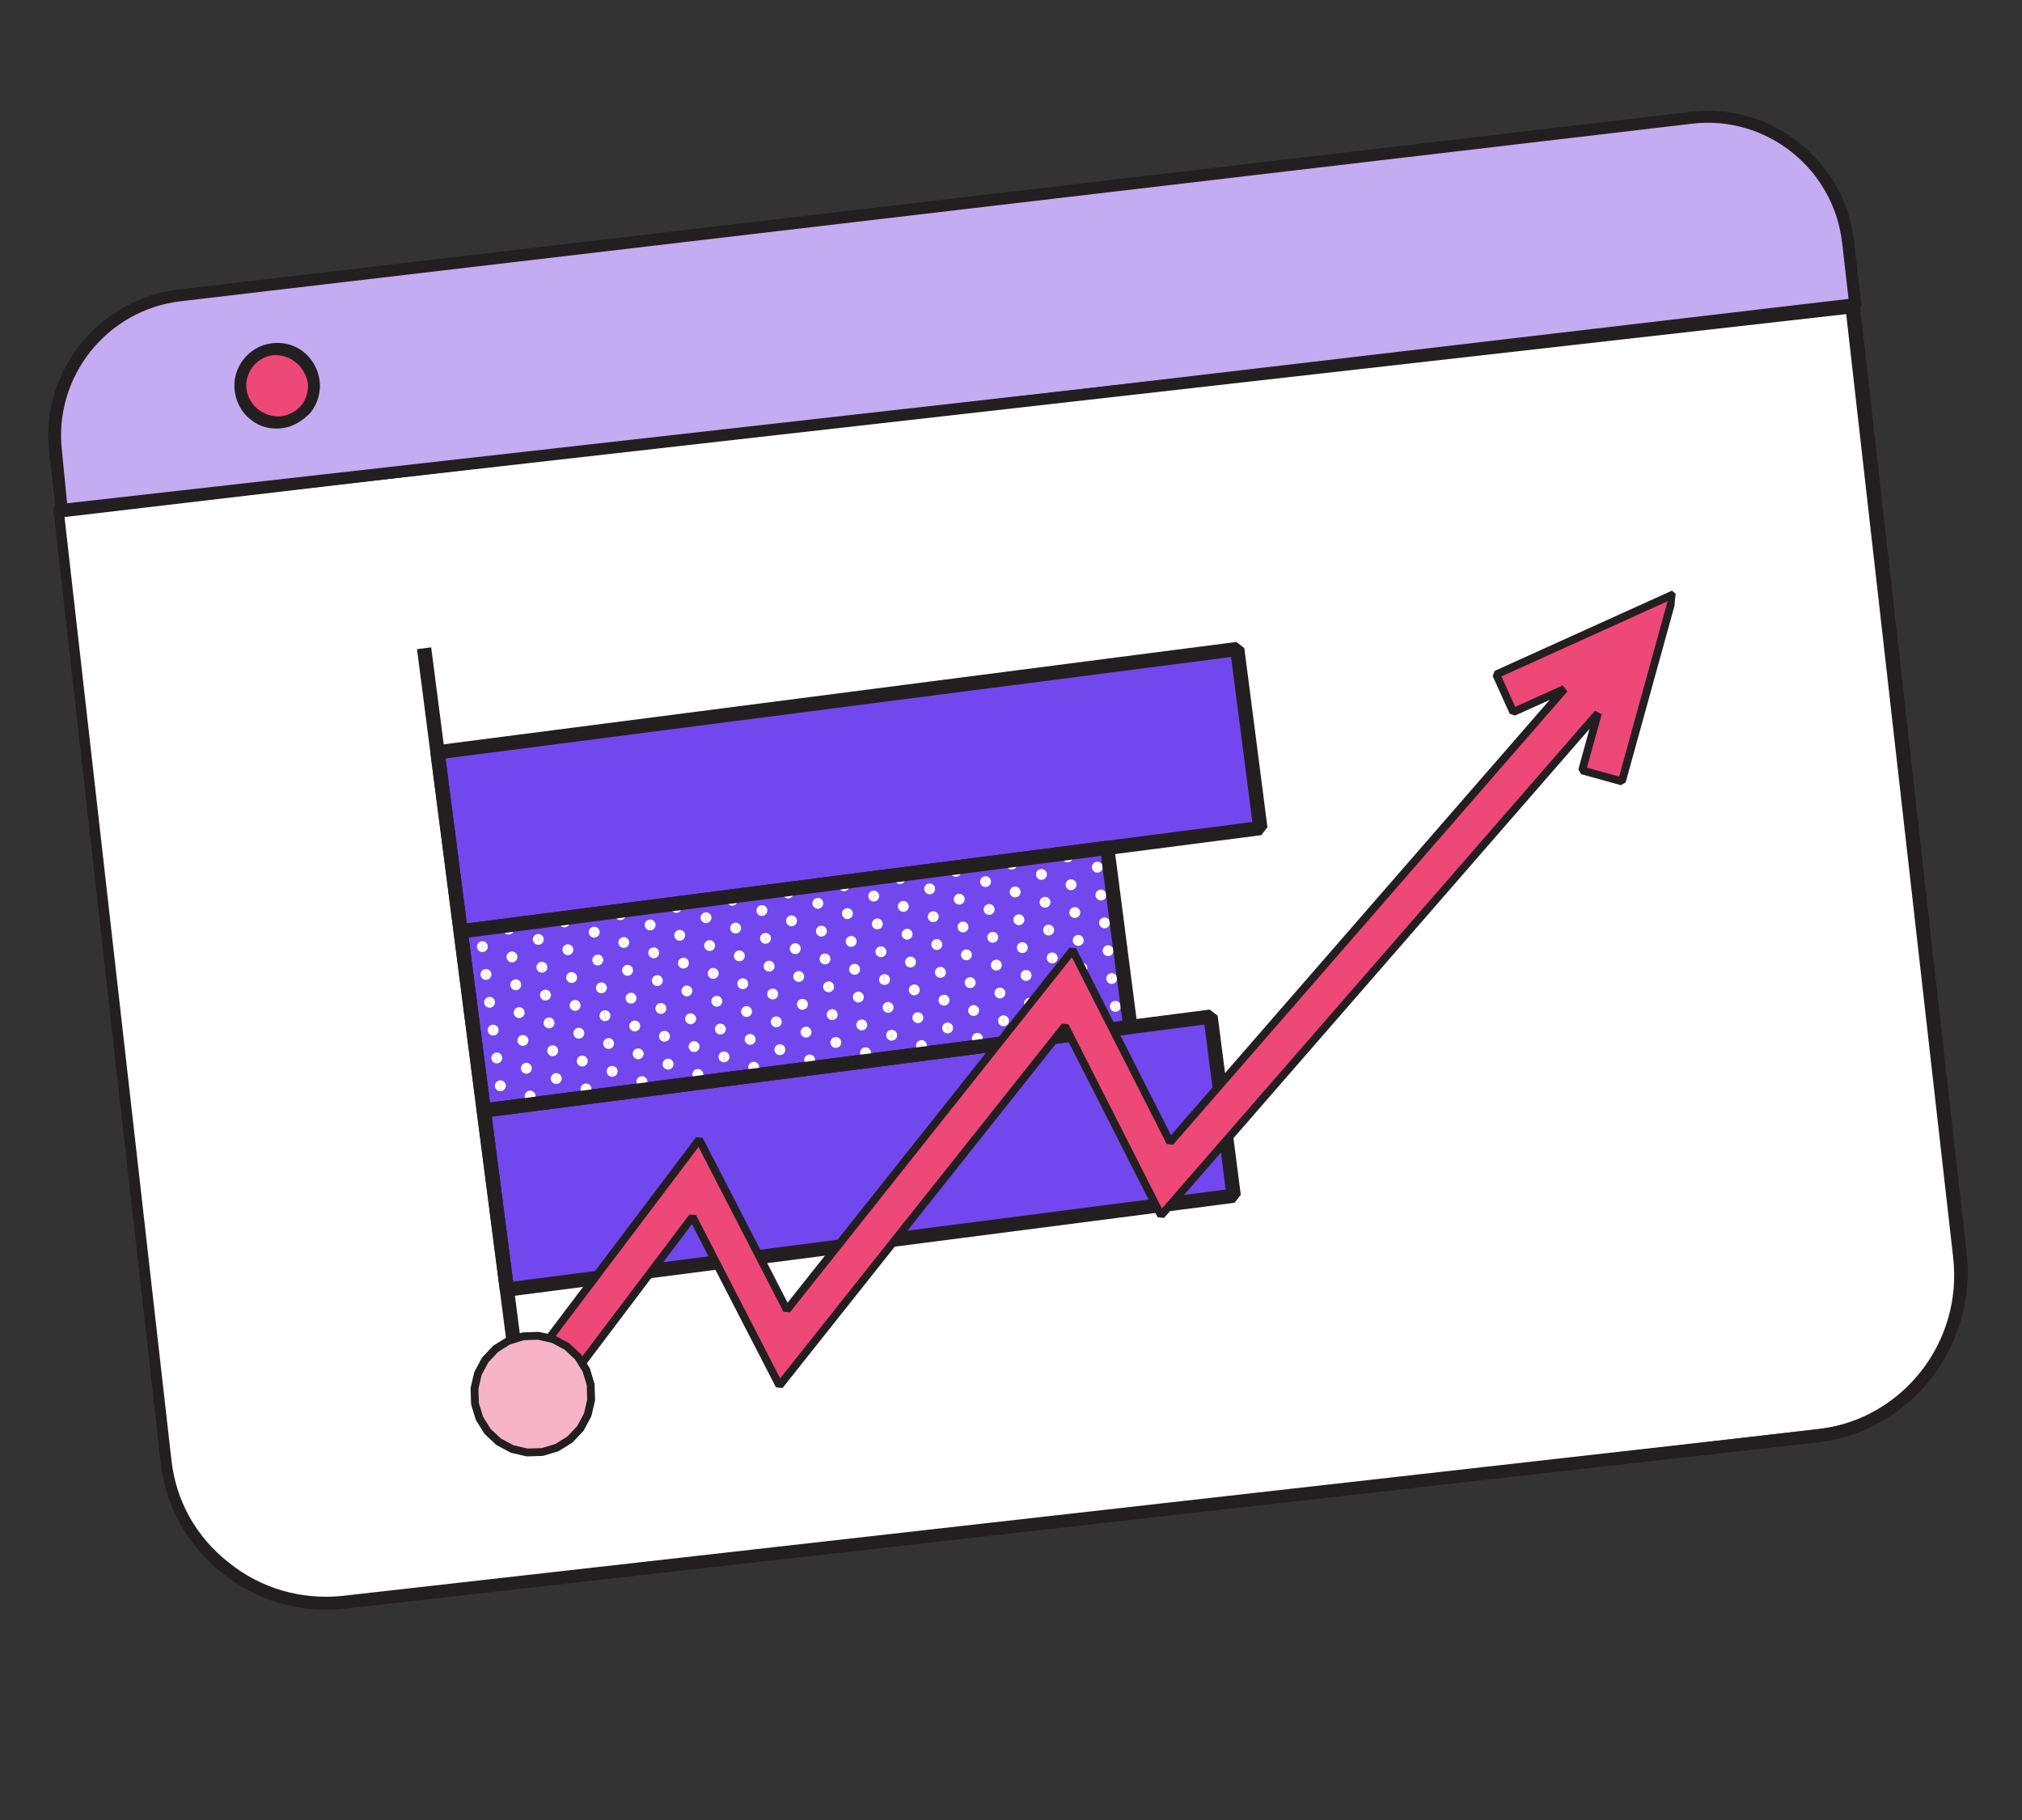 <svg width="200" height="180" viewBox="0 0 200 180" fill="none" xmlns="http://www.w3.org/2000/svg">
<rect x="0" y="0" width="200" height="180" fill="#333333" stroke="none"/>
<path d="M167.284 11.603L17.774 29.165C10.097 30.078 4.587 37.038 5.501 44.715L6.214 50.859L183.547 30.021L182.834 23.877C181.92 16.199 174.961 10.69 167.284 11.603Z" fill="#C3ACF1"/>
<path d="M183.629 30.652L6.296 51.49C6.116 51.514 6.014 51.435 5.822 51.369C5.72 51.29 5.606 51.122 5.582 50.941L4.869 44.797C3.92 36.85 9.665 29.585 17.703 28.624L167.213 11.062C175.161 10.113 182.516 15.846 183.387 23.896L184.099 30.04C184.135 30.311 183.9 30.616 183.629 30.652ZM6.684 50.247L182.844 29.562L182.202 23.959C181.336 16.643 174.683 11.368 167.366 12.235L17.857 29.796C10.54 30.663 5.266 37.316 6.132 44.632L6.684 50.247Z" fill="#231F20"/>
<path d="M5.758 51.21L183.091 30.372L194.028 123.695C195.072 132.364 188.857 140.241 180.097 141.296L34.285 158.373C25.616 159.417 17.739 153.202 16.684 144.442L5.758 51.21Z" fill="white"/>
<path d="M180.092 142.614C180.002 142.625 179.912 142.636 179.912 142.636L34.031 159.105C29.688 159.561 25.41 158.348 21.941 155.558C18.472 152.767 16.332 148.887 15.861 144.427L5.292 50.486C5.246 50.123 5.483 49.817 5.855 49.862L183.286 29.874C183.466 29.851 183.568 29.93 183.76 29.998C183.862 30.078 183.975 30.248 183.998 30.43L194.567 124.37C195.328 133.313 188.936 141.498 180.092 142.614ZM6.365 50.996L16.944 144.29C17.369 148.387 19.384 152.007 22.638 154.547C25.802 157.1 29.798 158.256 33.87 157.834L179.752 141.365L179.932 141.343C188.234 140.295 194.154 132.723 193.19 124.359L182.611 31.066L6.365 50.996Z" fill="#231F20"/>
<path d="M30.98 37.728C30.72 35.744 28.975 34.322 26.991 34.581C25.007 34.841 23.584 36.587 23.844 38.571C24.104 40.555 25.849 41.977 27.834 41.718C29.739 41.56 31.15 39.724 30.98 37.728Z" fill="#EE4878"/>
<path d="M27.917 42.349C26.744 42.502 25.603 42.193 24.775 41.476C23.857 40.771 23.355 39.736 23.213 38.654C22.918 36.399 24.564 34.257 26.818 33.962L26.909 33.95C29.253 33.643 31.305 35.301 31.612 37.646C31.754 38.728 31.444 39.869 30.739 40.787C29.932 41.626 28.999 42.207 27.917 42.349ZM26.972 35.135C25.349 35.347 24.173 36.877 24.386 38.5C24.598 40.123 26.128 41.299 27.763 41.177C28.575 41.07 29.261 40.705 29.821 40.081C30.291 39.47 30.546 38.611 30.451 37.889C30.137 36.188 28.697 35 26.972 35.135Z" fill="#231F20"/>
<g clip-path="url(#clip0_1579_2538)">
<path d="M124.664 81.9L45.565 92.117L43.277 74.404L122.377 64.188L124.283 78.946L124.664 81.9Z" fill="#7248EE"/>
<path d="M124.755 82.599L45.655 92.815L44.864 92.207L42.576 74.495L43.187 73.706L122.287 63.49L123.078 64.097L125.366 81.81L124.755 82.599ZM46.176 91.328L123.873 81.293L121.766 64.977L44.069 75.012L46.176 91.328Z" fill="#231F20"/>
<path d="M111.805 101.569L47.853 109.829L45.565 92.117L109.518 83.857L111.424 98.614L111.805 101.569ZM122.027 118.256L50.14 127.541L47.853 109.829L119.739 100.544L121.646 115.302L122.027 118.256Z" fill="#7248EE"/>
<path d="M122.117 118.954L50.231 128.239L49.439 127.632L47.151 109.92L47.763 109.131L119.649 99.846L120.441 100.454L122.728 118.166L122.117 118.954ZM50.752 126.752L121.236 117.649L119.128 101.333L48.644 110.437L50.752 126.752Z" fill="#231F20"/>
<path d="M41.247 64.203L42.649 64.022L52.14 137.503L50.737 137.684L41.247 64.203Z" fill="#231F20"/>
<path d="M108.966 89.051C109.108 89.033 109.237 88.959 109.324 88.847C109.411 88.734 109.45 88.591 109.432 88.451C109.414 88.31 109.34 88.182 109.227 88.095C109.114 88.008 108.971 87.97 108.829 87.988L108.966 89.051ZM108.611 86.299C108.753 86.281 108.881 86.207 108.968 86.094C109.056 85.982 109.094 85.839 109.076 85.698C109.058 85.557 108.984 85.429 108.871 85.343C108.758 85.256 108.615 85.218 108.474 85.236L108.611 86.299ZM109.678 94.556C109.819 94.538 109.948 94.465 110.035 94.352C110.122 94.239 110.161 94.097 110.143 93.956C110.125 93.815 110.051 93.687 109.938 93.6C109.825 93.513 109.682 93.475 109.54 93.493L109.678 94.556ZM109.185 90.741L109.322 91.804C109.464 91.785 109.592 91.712 109.679 91.599C109.767 91.487 109.805 91.344 109.787 91.203C109.769 91.062 109.695 90.934 109.582 90.848C109.469 90.761 109.326 90.722 109.185 90.741ZM110.389 100.061C110.53 100.043 110.659 99.969 110.746 99.857C110.833 99.744 110.872 99.602 110.854 99.461C110.836 99.32 110.762 99.192 110.649 99.105C110.536 99.018 110.393 98.98 110.251 98.998L110.389 100.061ZM109.896 96.246L110.033 97.309C110.175 97.29 110.303 97.217 110.39 97.104C110.478 96.992 110.517 96.849 110.498 96.708C110.48 96.567 110.406 96.439 110.293 96.353C110.18 96.266 110.037 96.227 109.896 96.246ZM105.066 84.817L106.134 84.679C106.114 84.53 106.035 84.405 105.924 84.321L105.178 84.417C105.133 84.473 105.1 84.537 105.081 84.606C105.062 84.675 105.057 84.746 105.066 84.817ZM108.966 89.051L108.829 87.988C108.688 88.006 108.559 88.08 108.472 88.192C108.384 88.305 108.346 88.448 108.364 88.588C108.382 88.729 108.456 88.857 108.569 88.944C108.682 89.031 108.825 89.069 108.966 89.051ZM106.845 90.184C106.826 90.043 106.753 89.915 106.64 89.828C106.527 89.742 106.384 89.703 106.242 89.721C106.1 89.74 105.972 89.813 105.885 89.926C105.797 90.038 105.758 90.181 105.777 90.322C105.815 90.616 106.845 90.184 106.845 90.184ZM103.436 89.765C103.578 89.747 103.707 89.674 103.794 89.561C103.881 89.448 103.92 89.306 103.902 89.165C103.884 89.024 103.81 88.896 103.697 88.809C103.584 88.722 103.441 88.684 103.299 88.702L103.436 89.765ZM108.611 86.299L108.474 85.236C108.404 85.245 108.336 85.267 108.275 85.303C108.213 85.338 108.159 85.384 108.116 85.44C108.073 85.496 108.041 85.56 108.023 85.628C108.004 85.695 107.999 85.766 108.008 85.836C108.017 85.906 108.04 85.973 108.075 86.034C108.111 86.095 108.157 86.149 108.213 86.192C108.269 86.235 108.333 86.266 108.401 86.285C108.47 86.303 108.541 86.308 108.611 86.299ZM105.886 86.969C105.815 86.976 105.745 86.997 105.682 87.032C105.619 87.066 105.563 87.113 105.518 87.169C105.473 87.225 105.44 87.29 105.421 87.359C105.401 87.428 105.396 87.5 105.405 87.571C105.414 87.642 105.438 87.711 105.474 87.773C105.511 87.835 105.559 87.889 105.617 87.931C105.674 87.974 105.74 88.005 105.81 88.022C105.88 88.04 105.953 88.043 106.024 88.031C106.162 88.009 106.286 87.935 106.37 87.823C106.454 87.711 106.491 87.571 106.473 87.433C106.455 87.295 106.384 87.169 106.274 87.082C106.165 86.996 106.026 86.955 105.886 86.969ZM103.081 87.013C103.151 87.004 103.219 86.981 103.28 86.946C103.341 86.911 103.395 86.864 103.438 86.809C103.482 86.753 103.513 86.689 103.532 86.621C103.55 86.553 103.555 86.482 103.546 86.413C103.537 86.343 103.515 86.275 103.479 86.214C103.444 86.153 103.397 86.1 103.341 86.057C103.285 86.014 103.221 85.982 103.153 85.964C103.085 85.946 103.014 85.941 102.944 85.95L103.081 87.013ZM105.668 85.28C105.963 85.242 106.171 84.973 106.134 84.679L105.066 84.817C105.104 85.111 105.373 85.318 105.668 85.28ZM109.54 93.493C109.399 93.512 109.27 93.585 109.183 93.697C109.095 93.81 109.057 93.952 109.075 94.093C109.093 94.234 109.167 94.362 109.28 94.449C109.393 94.536 109.536 94.575 109.678 94.556L109.54 93.492L109.54 93.493ZM106.953 95.226C106.658 95.264 106.45 95.533 106.488 95.827C106.526 96.121 107.556 95.689 107.556 95.689C107.518 95.395 107.248 95.188 106.953 95.226ZM104.01 94.207L104.147 95.27C104.289 95.252 104.418 95.178 104.505 95.066C104.592 94.953 104.631 94.811 104.613 94.67C104.595 94.529 104.521 94.401 104.408 94.314C104.295 94.227 104.152 94.189 104.01 94.207ZM108.719 91.341C108.757 91.635 109.027 91.842 109.322 91.804L109.185 90.741C108.89 90.779 108.682 91.047 108.719 91.341ZM106.597 92.474C106.526 92.481 106.456 92.503 106.393 92.537C106.33 92.571 106.274 92.618 106.229 92.674C106.184 92.73 106.151 92.795 106.132 92.864C106.112 92.933 106.107 93.005 106.116 93.076C106.126 93.148 106.149 93.216 106.185 93.278C106.222 93.34 106.27 93.394 106.328 93.437C106.385 93.48 106.451 93.511 106.521 93.528C106.591 93.545 106.664 93.548 106.735 93.537C106.873 93.515 106.997 93.44 107.081 93.328C107.165 93.217 107.202 93.077 107.184 92.939C107.166 92.8 107.095 92.674 106.986 92.588C106.876 92.501 106.737 92.46 106.597 92.474ZM103.655 91.455L103.792 92.518C103.934 92.5 104.062 92.426 104.149 92.314C104.237 92.201 104.275 92.058 104.257 91.918C104.239 91.776 104.165 91.649 104.052 91.562C103.939 91.475 103.796 91.437 103.655 91.455Z" fill="white"/>
<path d="M106.379 90.784C106.674 90.746 106.883 90.478 106.845 90.184L105.777 90.322C105.815 90.616 106.084 90.823 106.379 90.784ZM110.251 98.998C110.11 99.016 109.981 99.09 109.894 99.203C109.807 99.315 109.768 99.458 109.786 99.599C109.804 99.74 109.878 99.868 109.991 99.954C110.104 100.041 110.247 100.08 110.389 100.061L110.251 98.998ZM108.267 101.194C108.248 101.053 108.175 100.925 108.062 100.839C107.949 100.752 107.806 100.713 107.664 100.732C107.522 100.75 107.394 100.824 107.307 100.936C107.219 101.049 107.181 101.191 107.199 101.332L108.267 101.194ZM104.721 99.713L104.859 100.776C105 100.757 105.129 100.684 105.216 100.571C105.303 100.459 105.342 100.316 105.324 100.175C105.306 100.034 105.232 99.906 105.119 99.819C105.006 99.733 104.863 99.694 104.721 99.713ZM109.431 96.847C109.469 97.14 109.738 97.347 110.033 97.309L109.896 96.246C109.601 96.284 109.393 96.553 109.431 96.847Z" fill="white"/>
<path d="M107.446 99.042C107.741 99.004 107.949 98.735 107.911 98.442C107.873 98.148 107.603 97.941 107.309 97.979C107.014 98.017 106.805 98.286 106.843 98.579C106.881 98.873 107.151 99.08 107.446 99.042Z" fill="white"/>
<path d="M104.366 96.96L104.503 98.023C104.645 98.004 104.773 97.931 104.861 97.818C104.948 97.706 104.987 97.563 104.968 97.422C104.95 97.281 104.876 97.153 104.763 97.067C104.65 96.98 104.507 96.941 104.366 96.96ZM107.09 96.29C107.385 96.252 107.594 95.983 107.556 95.689L106.488 95.827C106.526 96.121 106.795 96.328 107.09 96.29ZM107.801 101.795C108.096 101.757 108.305 101.488 108.267 101.194L107.199 101.332C107.237 101.626 107.506 101.833 107.801 101.795ZM99.536 85.531L100.604 85.393C100.585 85.244 100.505 85.119 100.394 85.035L99.648 85.132C99.604 85.187 99.571 85.251 99.552 85.32C99.532 85.389 99.527 85.46 99.536 85.531ZM103.437 89.765L103.299 88.702C103.158 88.72 103.029 88.794 102.942 88.907C102.855 89.019 102.816 89.162 102.834 89.303C102.852 89.444 102.926 89.572 103.039 89.658C103.152 89.745 103.295 89.784 103.437 89.765ZM101.315 90.898C101.297 90.757 101.223 90.629 101.11 90.543C100.997 90.456 100.854 90.417 100.713 90.436C100.571 90.454 100.442 90.527 100.355 90.64C100.268 90.753 100.229 90.895 100.247 91.036C100.285 91.33 101.315 90.898 101.315 90.898ZM97.907 90.479C98.049 90.461 98.177 90.388 98.264 90.275C98.352 90.162 98.391 90.02 98.372 89.879C98.354 89.738 98.28 89.61 98.167 89.523C98.054 89.436 97.911 89.398 97.77 89.416L97.907 90.479ZM103.081 87.013L102.944 85.95C102.874 85.959 102.806 85.982 102.745 86.017C102.683 86.052 102.63 86.099 102.586 86.154C102.543 86.21 102.511 86.274 102.493 86.342C102.474 86.41 102.47 86.481 102.479 86.55C102.488 86.62 102.51 86.688 102.545 86.749C102.581 86.81 102.628 86.863 102.683 86.906C102.739 86.949 102.803 86.981 102.872 86.999C102.94 87.017 103.011 87.022 103.081 87.013ZM100.357 87.683C100.285 87.69 100.216 87.711 100.152 87.746C100.089 87.78 100.033 87.827 99.989 87.883C99.944 87.939 99.911 88.004 99.891 88.073C99.872 88.142 99.867 88.214 99.876 88.285C99.885 88.356 99.909 88.425 99.945 88.487C99.981 88.549 100.029 88.603 100.087 88.646C100.145 88.689 100.211 88.719 100.28 88.737C100.35 88.754 100.423 88.757 100.494 88.746C100.633 88.724 100.757 88.649 100.841 88.537C100.925 88.425 100.962 88.285 100.944 88.147C100.926 88.009 100.855 87.883 100.745 87.796C100.636 87.71 100.496 87.669 100.357 87.683ZM97.552 87.727C97.622 87.718 97.689 87.695 97.751 87.66C97.812 87.625 97.866 87.579 97.909 87.523C97.952 87.467 97.984 87.403 98.002 87.335C98.021 87.267 98.026 87.197 98.017 87.127C98.008 87.057 97.985 86.99 97.95 86.928C97.915 86.868 97.868 86.814 97.812 86.771C97.756 86.728 97.692 86.697 97.624 86.678C97.556 86.66 97.484 86.655 97.414 86.664L97.552 87.727ZM100.139 85.994C100.434 85.956 100.642 85.687 100.604 85.393L99.536 85.531C99.574 85.825 99.844 86.032 100.139 85.994ZM103.545 94.808C103.583 95.102 103.853 95.309 104.148 95.271L104.01 94.207C103.715 94.246 103.507 94.514 103.545 94.808ZM101.424 95.941C101.129 95.979 100.92 96.247 100.958 96.541C100.996 96.835 102.026 96.403 102.026 96.403C101.988 96.109 101.719 95.902 101.424 95.941ZM98.481 94.921L98.618 95.984C98.76 95.966 98.888 95.892 98.975 95.78C99.063 95.667 99.102 95.525 99.083 95.384C99.065 95.243 98.991 95.115 98.878 95.028C98.765 94.941 98.622 94.903 98.481 94.921ZM103.19 92.055C103.227 92.349 103.497 92.556 103.792 92.518L103.655 91.455C103.36 91.493 103.152 91.762 103.19 92.055ZM101.068 93.188C100.996 93.195 100.927 93.217 100.864 93.251C100.8 93.285 100.745 93.332 100.7 93.388C100.655 93.444 100.622 93.509 100.602 93.578C100.583 93.647 100.578 93.719 100.587 93.79C100.596 93.862 100.62 93.93 100.656 93.992C100.692 94.054 100.741 94.108 100.798 94.151C100.856 94.194 100.922 94.225 100.992 94.242C101.061 94.259 101.134 94.262 101.205 94.251C101.344 94.229 101.468 94.154 101.552 94.042C101.636 93.931 101.673 93.791 101.655 93.653C101.637 93.514 101.566 93.388 101.456 93.302C101.347 93.215 101.207 93.174 101.068 93.188ZM98.125 92.169L98.263 93.232C98.404 93.214 98.533 93.14 98.62 93.028C98.707 92.915 98.746 92.773 98.728 92.632C98.71 92.491 98.636 92.363 98.523 92.276C98.41 92.189 98.267 92.151 98.125 92.169Z" fill="white"/>
<path d="M100.85 91.499C101.145 91.461 101.353 91.192 101.315 90.898L100.247 91.036C100.285 91.33 100.555 91.537 100.85 91.499ZM104.256 100.313C104.294 100.607 104.564 100.814 104.859 100.776L104.721 99.713C104.426 99.751 104.218 100.019 104.256 100.313ZM102.737 101.908C102.719 101.767 102.645 101.64 102.532 101.553C102.419 101.466 102.276 101.428 102.135 101.446C101.993 101.464 101.864 101.538 101.777 101.65C101.69 101.763 101.651 101.905 101.669 102.046L102.737 101.908ZM99.192 100.427L99.329 101.49C99.471 101.471 99.599 101.398 99.687 101.285C99.774 101.173 99.813 101.03 99.794 100.889C99.776 100.748 99.703 100.62 99.59 100.534C99.477 100.447 99.333 100.408 99.192 100.427ZM103.901 97.561C103.939 97.854 104.208 98.061 104.503 98.023L104.366 96.96C104.071 96.998 103.863 97.267 103.901 97.561ZM101.779 98.693C101.707 98.7 101.638 98.722 101.575 98.756C101.511 98.79 101.456 98.837 101.411 98.893C101.366 98.949 101.333 99.014 101.313 99.083C101.294 99.152 101.289 99.224 101.298 99.296C101.307 99.367 101.331 99.435 101.367 99.497C101.403 99.559 101.452 99.613 101.509 99.656C101.567 99.699 101.633 99.73 101.703 99.747C101.772 99.764 101.845 99.767 101.916 99.756C102.055 99.734 102.179 99.659 102.263 99.547C102.347 99.436 102.384 99.296 102.366 99.158C102.348 99.019 102.277 98.894 102.167 98.807C102.058 98.72 101.918 98.679 101.779 98.693ZM98.836 97.674L98.974 98.737C99.115 98.719 99.244 98.645 99.331 98.533C99.418 98.42 99.457 98.278 99.439 98.137C99.421 97.996 99.347 97.868 99.234 97.781C99.121 97.694 98.978 97.656 98.836 97.674ZM101.561 97.004C101.856 96.966 102.064 96.697 102.026 96.403L100.958 96.541C100.996 96.835 101.266 97.042 101.561 97.004ZM102.272 102.509C102.567 102.471 102.775 102.202 102.737 101.908L101.669 102.046C101.707 102.34 101.977 102.547 102.272 102.509ZM94.006 86.245L95.075 86.108C95.055 85.959 94.976 85.833 94.865 85.749L94.119 85.846C94.074 85.902 94.041 85.966 94.022 86.034C94.003 86.103 93.997 86.175 94.006 86.245ZM97.907 90.48L97.77 89.416C97.628 89.435 97.5 89.508 97.412 89.621C97.325 89.733 97.286 89.876 97.305 90.017C97.323 90.158 97.396 90.286 97.509 90.373C97.622 90.459 97.765 90.498 97.907 90.48ZM95.786 91.612C95.767 91.471 95.694 91.344 95.581 91.257C95.468 91.17 95.325 91.132 95.183 91.15C95.041 91.168 94.913 91.242 94.826 91.354C94.738 91.467 94.7 91.609 94.718 91.75C94.756 92.044 95.786 91.612 95.786 91.612ZM92.377 91.194C92.519 91.175 92.648 91.102 92.735 90.989C92.822 90.877 92.861 90.734 92.843 90.593C92.825 90.452 92.751 90.324 92.638 90.237C92.525 90.151 92.382 90.112 92.24 90.131L92.377 91.194ZM97.552 87.727L97.414 86.664C97.344 86.673 97.276 86.696 97.215 86.731C97.154 86.766 97.1 86.813 97.057 86.869C97.014 86.924 96.982 86.988 96.963 87.056C96.945 87.124 96.94 87.195 96.949 87.265C96.958 87.335 96.981 87.402 97.016 87.463C97.051 87.524 97.098 87.577 97.154 87.62C97.21 87.663 97.274 87.695 97.342 87.713C97.41 87.731 97.481 87.736 97.552 87.727ZM94.827 88.397C94.755 88.404 94.686 88.426 94.623 88.46C94.559 88.494 94.504 88.541 94.459 88.597C94.414 88.653 94.381 88.718 94.361 88.787C94.342 88.856 94.337 88.928 94.346 88.999C94.355 89.071 94.379 89.139 94.415 89.201C94.451 89.263 94.499 89.317 94.557 89.36C94.615 89.403 94.68 89.434 94.751 89.451C94.82 89.468 94.893 89.471 94.964 89.46C95.103 89.438 95.227 89.363 95.311 89.251C95.395 89.14 95.432 89 95.414 88.862C95.396 88.723 95.325 88.597 95.215 88.511C95.106 88.424 94.966 88.383 94.827 88.397ZM92.022 88.441C92.092 88.432 92.16 88.41 92.221 88.375C92.282 88.34 92.336 88.293 92.379 88.237C92.423 88.181 92.454 88.118 92.473 88.05C92.491 87.982 92.496 87.911 92.487 87.841C92.478 87.771 92.456 87.704 92.42 87.643C92.385 87.582 92.338 87.528 92.282 87.485C92.226 87.442 92.162 87.411 92.094 87.392C92.026 87.374 91.955 87.369 91.885 87.378L92.022 88.441ZM94.609 86.708C94.904 86.67 95.112 86.401 95.075 86.108L94.006 86.245C94.044 86.539 94.314 86.746 94.609 86.708ZM98.016 95.522C98.053 95.816 98.323 96.023 98.618 95.985L98.481 94.922C98.186 94.96 97.978 95.229 98.016 95.522ZM95.894 96.655C95.599 96.693 95.39 96.962 95.428 97.255C95.466 97.549 96.497 97.117 96.497 97.117C96.459 96.824 96.189 96.617 95.894 96.655ZM92.951 95.635L93.088 96.699C93.23 96.68 93.359 96.607 93.446 96.494C93.533 96.382 93.572 96.239 93.554 96.098C93.536 95.957 93.462 95.829 93.349 95.742C93.236 95.656 93.093 95.617 92.951 95.635ZM97.66 92.77C97.698 93.063 97.968 93.27 98.263 93.232L98.125 92.169C97.83 92.207 97.622 92.476 97.66 92.77ZM95.538 93.903C95.466 93.91 95.397 93.931 95.334 93.965C95.27 94 95.215 94.046 95.17 94.103C95.125 94.159 95.092 94.223 95.072 94.292C95.053 94.362 95.048 94.434 95.057 94.505C95.066 94.576 95.09 94.644 95.126 94.706C95.162 94.768 95.211 94.822 95.268 94.865C95.326 94.908 95.392 94.939 95.462 94.956C95.531 94.974 95.604 94.977 95.675 94.965C95.814 94.943 95.938 94.868 96.022 94.757C96.106 94.645 96.143 94.505 96.125 94.367C96.107 94.229 96.036 94.103 95.926 94.016C95.817 93.929 95.677 93.889 95.538 93.903ZM92.596 92.883L92.733 93.946C92.875 93.928 93.003 93.855 93.091 93.742C93.178 93.629 93.216 93.487 93.198 93.346C93.18 93.205 93.106 93.077 92.993 92.99C92.88 92.903 92.737 92.865 92.596 92.883Z" fill="white"/>
<path d="M95.32 92.213C95.615 92.175 95.823 91.906 95.785 91.612L94.717 91.75C94.755 92.044 95.025 92.251 95.32 92.213ZM98.727 101.027C98.764 101.321 99.034 101.528 99.329 101.49L99.192 100.427C98.897 100.465 98.689 100.733 98.727 101.027ZM97.208 102.623C97.189 102.482 97.116 102.354 97.003 102.267C96.89 102.18 96.747 102.142 96.605 102.16C96.463 102.178 96.335 102.252 96.248 102.364C96.16 102.477 96.121 102.62 96.14 102.761L97.208 102.623ZM93.662 101.141L93.8 102.204C93.941 102.186 94.07 102.112 94.157 101.999C94.244 101.887 94.283 101.744 94.265 101.603C94.247 101.462 94.173 101.334 94.06 101.248C93.947 101.161 93.804 101.123 93.662 101.141ZM98.371 98.275C98.409 98.569 98.679 98.776 98.974 98.737L98.836 97.674C98.541 97.713 98.333 97.981 98.371 98.275ZM96.249 99.407C96.177 99.415 96.108 99.436 96.044 99.47C95.981 99.505 95.925 99.551 95.881 99.607C95.836 99.664 95.803 99.728 95.783 99.797C95.764 99.866 95.759 99.939 95.768 100.01C95.777 100.081 95.8 100.149 95.837 100.211C95.873 100.273 95.921 100.327 95.979 100.37C96.037 100.413 96.103 100.444 96.172 100.461C96.242 100.478 96.315 100.481 96.386 100.47C96.525 100.448 96.649 100.373 96.733 100.262C96.817 100.15 96.854 100.01 96.836 99.872C96.818 99.734 96.747 99.608 96.637 99.521C96.528 99.434 96.388 99.394 96.249 99.407ZM93.307 98.388L93.444 99.451C93.586 99.433 93.714 99.359 93.802 99.247C93.889 99.134 93.927 98.992 93.909 98.851C93.891 98.71 93.817 98.582 93.704 98.495C93.591 98.408 93.448 98.37 93.307 98.388ZM96.031 97.718C96.326 97.68 96.534 97.412 96.496 97.118L95.428 97.256C95.466 97.549 95.736 97.756 96.031 97.718ZM96.742 103.223C97.037 103.185 97.246 102.916 97.208 102.623L96.139 102.761C96.177 103.054 96.447 103.261 96.742 103.223ZM88.477 86.96L89.544 86.822C89.525 86.673 89.446 86.547 89.335 86.464L88.589 86.56C88.544 86.616 88.511 86.68 88.492 86.749C88.473 86.817 88.468 86.889 88.477 86.96ZM92.377 91.194L92.24 90.131C92.098 90.149 91.969 90.222 91.882 90.335C91.795 90.448 91.756 90.59 91.774 90.731C91.793 90.872 91.866 91 91.979 91.087C92.092 91.174 92.235 91.212 92.377 91.194ZM90.255 92.327C90.237 92.186 90.164 92.058 90.051 91.971C89.938 91.884 89.795 91.846 89.653 91.864C89.511 91.882 89.383 91.956 89.296 92.069C89.208 92.181 89.169 92.323 89.188 92.465C89.226 92.758 90.255 92.327 90.255 92.327ZM86.847 91.908C86.989 91.89 87.118 91.816 87.205 91.703C87.292 91.591 87.331 91.448 87.313 91.307C87.294 91.166 87.221 91.038 87.108 90.952C86.995 90.865 86.852 90.826 86.71 90.845L86.847 91.908ZM92.022 88.442L91.884 87.378C91.814 87.387 91.746 87.41 91.685 87.445C91.624 87.48 91.57 87.527 91.527 87.583C91.484 87.639 91.452 87.702 91.433 87.77C91.415 87.838 91.41 87.909 91.419 87.979C91.428 88.049 91.451 88.116 91.486 88.177C91.521 88.238 91.568 88.292 91.624 88.335C91.68 88.377 91.744 88.409 91.812 88.427C91.88 88.446 91.951 88.451 92.022 88.442ZM89.297 89.111C89.226 89.118 89.156 89.14 89.093 89.174C89.03 89.209 88.974 89.255 88.929 89.311C88.884 89.368 88.851 89.432 88.832 89.501C88.812 89.57 88.807 89.642 88.816 89.714C88.826 89.785 88.849 89.853 88.885 89.915C88.921 89.977 88.97 90.031 89.028 90.074C89.085 90.117 89.151 90.148 89.221 90.165C89.291 90.182 89.364 90.185 89.435 90.174C89.573 90.152 89.697 90.077 89.781 89.966C89.865 89.854 89.902 89.714 89.884 89.576C89.866 89.438 89.795 89.312 89.686 89.225C89.576 89.138 89.437 89.097 89.297 89.111ZM86.492 89.156C86.562 89.147 86.63 89.124 86.691 89.089C86.752 89.054 86.806 89.007 86.849 88.951C86.893 88.895 86.924 88.832 86.943 88.764C86.961 88.696 86.966 88.625 86.957 88.555C86.948 88.485 86.925 88.418 86.89 88.357C86.855 88.296 86.808 88.242 86.752 88.2C86.696 88.156 86.632 88.125 86.564 88.107C86.496 88.088 86.425 88.084 86.355 88.093L86.492 89.156ZM89.079 87.422C89.374 87.384 89.582 87.115 89.544 86.822L88.477 86.96C88.515 87.253 88.784 87.46 89.079 87.422ZM92.486 96.237C92.523 96.53 92.793 96.737 93.088 96.699L92.951 95.636C92.656 95.674 92.448 95.943 92.486 96.237ZM90.364 97.369C90.069 97.407 89.861 97.676 89.899 97.969C89.937 98.263 90.966 97.832 90.966 97.832C90.929 97.538 90.659 97.331 90.364 97.369ZM87.421 96.35L87.558 97.413C87.7 97.394 87.829 97.321 87.916 97.208C88.003 97.096 88.042 96.953 88.024 96.812C88.006 96.671 87.932 96.543 87.819 96.457C87.706 96.37 87.563 96.331 87.421 96.35ZM92.13 93.484C92.168 93.778 92.438 93.984 92.733 93.946L92.595 92.883C92.3 92.921 92.092 93.19 92.13 93.484ZM90.008 94.617C89.937 94.624 89.867 94.645 89.804 94.68C89.741 94.714 89.685 94.76 89.64 94.817C89.595 94.873 89.562 94.937 89.543 95.007C89.523 95.076 89.518 95.148 89.527 95.219C89.537 95.29 89.56 95.359 89.596 95.421C89.633 95.483 89.681 95.537 89.739 95.579C89.796 95.622 89.862 95.653 89.932 95.671C90.002 95.688 90.075 95.691 90.146 95.679C90.284 95.657 90.408 95.582 90.492 95.471C90.576 95.359 90.613 95.219 90.595 95.081C90.577 94.943 90.506 94.817 90.397 94.73C90.287 94.644 90.148 94.603 90.008 94.617ZM87.066 93.597L87.203 94.661C87.345 94.642 87.473 94.569 87.561 94.456C87.648 94.344 87.686 94.201 87.668 94.06C87.65 93.919 87.576 93.791 87.463 93.704C87.35 93.618 87.207 93.579 87.066 93.597Z" fill="white"/>
<path d="M89.79 92.927C90.085 92.889 90.293 92.62 90.255 92.327L89.188 92.465C89.226 92.758 89.495 92.965 89.79 92.927ZM93.197 101.741C93.234 102.035 93.504 102.242 93.799 102.204L93.662 101.141C93.367 101.179 93.159 101.448 93.197 101.741ZM91.677 103.337C91.659 103.196 91.586 103.068 91.473 102.981C91.36 102.894 91.217 102.856 91.075 102.874C90.933 102.893 90.805 102.966 90.718 103.079C90.63 103.191 90.591 103.334 90.61 103.475L91.677 103.337ZM88.132 101.855L88.269 102.918C88.411 102.9 88.54 102.826 88.627 102.714C88.714 102.601 88.753 102.459 88.735 102.318C88.717 102.177 88.643 102.049 88.53 101.962C88.417 101.875 88.274 101.837 88.132 101.855ZM92.841 98.989C92.879 99.283 93.149 99.49 93.444 99.452L93.306 98.389C93.011 98.427 92.803 98.695 92.841 98.989Z" fill="white"/>
<path d="M90.857 101.185C91.152 101.147 91.36 100.878 91.322 100.584C91.284 100.291 91.014 100.084 90.719 100.122C90.425 100.16 90.216 100.429 90.254 100.722C90.292 101.016 90.562 101.223 90.857 101.185Z" fill="white"/>
<path d="M87.777 99.102L87.914 100.166C88.056 100.147 88.184 100.074 88.272 99.961C88.359 99.849 88.397 99.706 88.379 99.565C88.361 99.424 88.287 99.296 88.174 99.209C88.061 99.123 87.918 99.084 87.777 99.102ZM90.501 98.433C90.796 98.394 91.004 98.126 90.967 97.832L89.899 97.97C89.937 98.264 90.206 98.471 90.501 98.433ZM91.212 103.937C91.507 103.899 91.716 103.631 91.678 103.337L90.61 103.475C90.648 103.769 90.917 103.976 91.212 103.937ZM82.947 87.674L84.014 87.536C83.995 87.387 83.916 87.261 83.805 87.178L83.059 87.274C83.014 87.33 82.981 87.394 82.962 87.463C82.943 87.531 82.937 87.603 82.947 87.674ZM86.847 91.908L86.71 90.845C86.569 90.863 86.44 90.937 86.353 91.049C86.266 91.162 86.227 91.304 86.245 91.445C86.263 91.586 86.337 91.714 86.45 91.801C86.563 91.888 86.706 91.926 86.847 91.908ZM84.726 93.041C84.708 92.9 84.634 92.772 84.521 92.685C84.408 92.598 84.265 92.56 84.123 92.578C83.982 92.597 83.853 92.67 83.766 92.783C83.679 92.895 83.64 93.038 83.658 93.179C83.696 93.472 84.726 93.041 84.726 93.041ZM81.318 92.622C81.46 92.604 81.588 92.53 81.675 92.418C81.763 92.305 81.801 92.163 81.783 92.022C81.765 91.881 81.691 91.753 81.578 91.666C81.465 91.579 81.322 91.541 81.181 91.559L81.318 92.622ZM86.492 89.156L86.355 88.093C86.285 88.102 86.217 88.124 86.156 88.159C86.094 88.195 86.04 88.241 85.997 88.297C85.954 88.353 85.922 88.416 85.904 88.484C85.885 88.552 85.88 88.623 85.889 88.693C85.898 88.763 85.921 88.83 85.956 88.891C85.992 88.952 86.038 89.006 86.094 89.049C86.15 89.092 86.214 89.123 86.282 89.142C86.351 89.16 86.422 89.165 86.492 89.156ZM83.767 89.826C83.696 89.833 83.626 89.854 83.563 89.888C83.5 89.923 83.444 89.969 83.399 90.026C83.354 90.082 83.321 90.146 83.302 90.215C83.282 90.285 83.277 90.357 83.286 90.428C83.296 90.499 83.319 90.568 83.355 90.629C83.391 90.691 83.44 90.746 83.498 90.788C83.555 90.831 83.621 90.862 83.691 90.879C83.761 90.897 83.834 90.9 83.905 90.888C84.043 90.866 84.167 90.791 84.251 90.68C84.335 90.568 84.372 90.428 84.354 90.29C84.336 90.152 84.265 90.026 84.156 89.939C84.046 89.853 83.907 89.812 83.767 89.826ZM80.963 89.87C81.033 89.861 81.1 89.838 81.162 89.803C81.223 89.768 81.277 89.721 81.32 89.665C81.363 89.61 81.395 89.546 81.413 89.478C81.432 89.41 81.437 89.339 81.428 89.269C81.419 89.2 81.396 89.132 81.361 89.071C81.326 89.01 81.279 88.957 81.223 88.914C81.167 88.871 81.103 88.839 81.035 88.821C80.966 88.802 80.895 88.798 80.825 88.807L80.963 89.87ZM83.549 88.136C83.844 88.098 84.052 87.83 84.014 87.536L82.947 87.674C82.985 87.968 83.254 88.175 83.549 88.136ZM86.956 96.951C86.994 97.244 87.263 97.451 87.558 97.413L87.421 96.35C87.126 96.388 86.918 96.657 86.956 96.951ZM84.834 98.083C84.539 98.121 84.331 98.39 84.369 98.684C84.407 98.977 85.436 98.546 85.436 98.546C85.399 98.252 85.129 98.045 84.834 98.083ZM81.892 97.064L82.029 98.127C82.171 98.109 82.299 98.035 82.386 97.923C82.474 97.81 82.512 97.668 82.494 97.526C82.476 97.385 82.402 97.258 82.289 97.171C82.176 97.084 82.033 97.046 81.892 97.064ZM86.6 94.198C86.638 94.492 86.908 94.699 87.203 94.661L87.066 93.597C86.771 93.636 86.562 93.904 86.6 94.198ZM84.478 95.331C84.407 95.338 84.337 95.359 84.274 95.394C84.211 95.428 84.155 95.475 84.11 95.531C84.065 95.587 84.032 95.652 84.013 95.721C83.993 95.79 83.988 95.862 83.997 95.933C84.007 96.004 84.03 96.073 84.066 96.135C84.103 96.197 84.151 96.251 84.209 96.294C84.266 96.337 84.332 96.368 84.402 96.385C84.472 96.402 84.545 96.405 84.616 96.394C84.754 96.372 84.878 96.297 84.962 96.185C85.046 96.073 85.083 95.934 85.065 95.795C85.047 95.657 84.976 95.531 84.867 95.445C84.757 95.358 84.618 95.317 84.478 95.331ZM81.536 94.312L81.674 95.375C81.815 95.356 81.944 95.283 82.031 95.17C82.118 95.058 82.157 94.915 82.139 94.774C82.121 94.633 82.047 94.505 81.934 94.419C81.821 94.332 81.678 94.293 81.536 94.312Z" fill="white"/>
<path d="M84.26 93.641C84.555 93.603 84.763 93.335 84.725 93.041L83.658 93.179C83.696 93.472 83.965 93.68 84.26 93.641ZM87.667 102.456C87.705 102.749 87.975 102.956 88.269 102.918L88.132 101.855C87.837 101.893 87.629 102.162 87.667 102.456ZM86.148 104.051C86.13 103.91 86.056 103.782 85.943 103.695C85.83 103.609 85.687 103.57 85.546 103.589C85.404 103.607 85.275 103.68 85.188 103.793C85.101 103.906 85.062 104.048 85.08 104.189L86.148 104.051ZM82.603 102.569L82.74 103.632C82.882 103.614 83.01 103.541 83.097 103.428C83.185 103.315 83.224 103.173 83.205 103.032C83.187 102.891 83.113 102.763 83 102.676C82.887 102.589 82.744 102.551 82.603 102.569ZM87.311 99.703C87.349 99.997 87.619 100.204 87.914 100.166L87.777 99.103C87.482 99.141 87.273 99.41 87.311 99.703ZM85.189 100.836C85.118 100.843 85.048 100.864 84.985 100.899C84.922 100.933 84.866 100.98 84.821 101.036C84.776 101.092 84.743 101.157 84.724 101.226C84.704 101.295 84.699 101.367 84.708 101.438C84.718 101.509 84.741 101.578 84.777 101.64C84.814 101.702 84.862 101.756 84.92 101.799C84.977 101.842 85.043 101.873 85.113 101.89C85.183 101.907 85.256 101.91 85.327 101.899C85.465 101.876 85.589 101.802 85.673 101.69C85.757 101.578 85.794 101.439 85.776 101.3C85.758 101.162 85.687 101.036 85.578 100.949C85.468 100.863 85.329 100.822 85.189 100.836ZM82.247 99.817L82.385 100.88C82.526 100.861 82.655 100.788 82.742 100.675C82.829 100.563 82.868 100.42 82.85 100.279C82.832 100.138 82.758 100.01 82.645 99.924C82.532 99.837 82.389 99.798 82.247 99.817ZM84.971 99.147C85.266 99.109 85.475 98.84 85.437 98.546L84.369 98.684C84.407 98.978 84.676 99.185 84.971 99.147ZM85.682 104.652C85.977 104.614 86.186 104.345 86.148 104.051L85.08 104.189C85.118 104.483 85.387 104.69 85.682 104.652ZM77.417 88.388L78.485 88.25C78.466 88.101 78.386 87.976 78.275 87.892L77.529 87.988C77.484 88.044 77.452 88.108 77.433 88.177C77.413 88.246 77.408 88.317 77.417 88.388ZM81.318 92.622L81.181 91.559C81.039 91.577 80.91 91.651 80.823 91.763C80.736 91.876 80.697 92.019 80.715 92.159C80.734 92.3 80.807 92.428 80.92 92.515C81.033 92.602 81.176 92.64 81.318 92.622ZM79.196 93.755C79.178 93.614 79.104 93.486 78.991 93.399C78.878 93.313 78.735 93.274 78.593 93.293C78.452 93.311 78.323 93.384 78.236 93.497C78.149 93.609 78.11 93.752 78.128 93.893C78.166 94.187 79.196 93.755 79.196 93.755ZM75.788 93.336C75.93 93.318 76.058 93.245 76.145 93.132C76.233 93.019 76.271 92.877 76.253 92.736C76.235 92.595 76.161 92.467 76.048 92.38C75.935 92.293 75.792 92.255 75.651 92.273L75.788 93.336ZM80.962 89.87L80.825 88.807C80.755 88.816 80.687 88.839 80.626 88.874C80.565 88.909 80.511 88.956 80.468 89.011C80.424 89.067 80.393 89.131 80.374 89.199C80.356 89.267 80.351 89.338 80.36 89.407C80.369 89.477 80.392 89.544 80.427 89.606C80.462 89.666 80.509 89.72 80.565 89.763C80.621 89.806 80.685 89.838 80.753 89.856C80.821 89.874 80.892 89.879 80.962 89.87ZM78.238 90.54C78.166 90.547 78.097 90.568 78.033 90.603C77.97 90.637 77.914 90.684 77.87 90.74C77.825 90.796 77.791 90.861 77.772 90.93C77.753 90.999 77.748 91.071 77.757 91.142C77.766 91.213 77.789 91.282 77.826 91.344C77.862 91.406 77.91 91.46 77.968 91.503C78.026 91.546 78.091 91.576 78.161 91.594C78.231 91.611 78.304 91.614 78.375 91.602C78.513 91.58 78.638 91.506 78.722 91.394C78.805 91.282 78.842 91.142 78.825 91.004C78.807 90.866 78.736 90.74 78.626 90.653C78.516 90.567 78.377 90.526 78.238 90.54ZM75.432 90.584C75.503 90.575 75.57 90.552 75.632 90.517C75.693 90.482 75.747 90.435 75.79 90.38C75.833 90.324 75.865 90.26 75.883 90.192C75.902 90.124 75.907 90.053 75.898 89.984C75.889 89.914 75.866 89.847 75.831 89.785C75.796 89.724 75.749 89.671 75.693 89.628C75.637 89.585 75.573 89.553 75.505 89.535C75.436 89.517 75.365 89.512 75.295 89.521L75.432 90.584ZM78.02 88.851C78.315 88.813 78.523 88.544 78.485 88.25L77.417 88.388C77.455 88.682 77.725 88.889 78.02 88.851ZM81.426 97.665C81.464 97.959 81.734 98.166 82.028 98.127L81.891 97.064C81.596 97.103 81.388 97.371 81.426 97.665ZM79.304 98.797C79.009 98.835 78.801 99.104 78.839 99.398C78.877 99.692 79.907 99.26 79.907 99.26C79.869 98.966 79.599 98.759 79.304 98.797ZM76.362 97.778L76.499 98.841C76.641 98.823 76.769 98.749 76.856 98.637C76.944 98.524 76.982 98.382 76.964 98.241C76.946 98.1 76.872 97.972 76.759 97.885C76.646 97.798 76.503 97.76 76.362 97.778ZM81.07 94.912C81.108 95.206 81.378 95.413 81.673 95.375L81.536 94.312C81.241 94.35 81.032 94.619 81.07 94.912ZM78.949 96.045C78.877 96.052 78.808 96.074 78.744 96.108C78.681 96.142 78.625 96.189 78.581 96.245C78.536 96.301 78.503 96.366 78.483 96.435C78.464 96.504 78.459 96.576 78.468 96.647C78.477 96.719 78.5 96.787 78.537 96.849C78.573 96.911 78.621 96.965 78.679 97.008C78.737 97.051 78.802 97.082 78.872 97.099C78.942 97.116 79.015 97.119 79.086 97.108C79.224 97.086 79.349 97.011 79.433 96.899C79.517 96.788 79.553 96.648 79.536 96.51C79.518 96.371 79.447 96.246 79.337 96.159C79.228 96.072 79.088 96.031 78.949 96.045ZM76.006 95.026L76.144 96.089C76.285 96.071 76.414 95.997 76.501 95.885C76.588 95.772 76.627 95.629 76.609 95.489C76.591 95.348 76.517 95.22 76.404 95.133C76.291 95.046 76.148 95.008 76.006 95.026Z" fill="white"/>
<path d="M78.731 94.356C79.026 94.317 79.234 94.049 79.196 93.755L78.128 93.893C78.166 94.187 78.436 94.394 78.731 94.356ZM82.137 103.17C82.175 103.464 82.445 103.671 82.74 103.632L82.602 102.569C82.307 102.607 82.099 102.876 82.137 103.17ZM80.618 104.765C80.6 104.624 80.526 104.496 80.413 104.41C80.3 104.323 80.157 104.284 80.016 104.303C79.874 104.321 79.745 104.395 79.658 104.507C79.571 104.62 79.532 104.762 79.55 104.903L80.618 104.765ZM77.073 103.284L77.21 104.347C77.352 104.328 77.48 104.255 77.567 104.142C77.655 104.03 77.694 103.887 77.675 103.746C77.657 103.605 77.583 103.477 77.47 103.39C77.357 103.304 77.214 103.265 77.073 103.284ZM81.781 100.418C81.82 100.711 82.089 100.918 82.384 100.88L82.247 99.817C81.952 99.855 81.744 100.124 81.781 100.418Z" fill="white"/>
<path d="M79.797 102.613C80.092 102.575 80.3 102.306 80.263 102.013C80.225 101.719 79.955 101.512 79.66 101.55C79.365 101.588 79.157 101.857 79.195 102.151C79.233 102.444 79.502 102.651 79.797 102.613Z" fill="white"/>
<path d="M76.717 100.531L76.855 101.594C76.996 101.576 77.125 101.502 77.212 101.389C77.299 101.277 77.338 101.134 77.32 100.993C77.302 100.852 77.228 100.724 77.115 100.638C77.002 100.551 76.859 100.512 76.717 100.531ZM79.442 99.861C79.737 99.823 79.945 99.554 79.907 99.26L78.839 99.398C78.877 99.692 79.147 99.899 79.442 99.861ZM80.153 105.366C80.448 105.328 80.656 105.059 80.618 104.765L79.55 104.903C79.588 105.197 79.858 105.404 80.153 105.366ZM71.887 89.102L72.955 88.964C72.936 88.815 72.856 88.69 72.745 88.606L71.999 88.703C71.954 88.758 71.922 88.823 71.903 88.891C71.883 88.96 71.878 89.032 71.887 89.102ZM75.788 93.336L75.651 92.273C75.509 92.291 75.38 92.365 75.293 92.478C75.206 92.59 75.167 92.733 75.185 92.874C75.204 93.015 75.277 93.143 75.39 93.229C75.503 93.316 75.646 93.355 75.788 93.336ZM73.666 94.469C73.657 94.399 73.635 94.332 73.6 94.271C73.564 94.21 73.517 94.156 73.462 94.114C73.406 94.071 73.342 94.039 73.273 94.021C73.205 94.002 73.134 93.998 73.064 94.007C72.994 94.016 72.926 94.038 72.865 94.073C72.803 94.109 72.75 94.155 72.706 94.211C72.663 94.267 72.631 94.331 72.613 94.398C72.594 94.466 72.59 94.537 72.599 94.607C72.636 94.901 73.666 94.469 73.666 94.469ZM70.258 94.05C70.4 94.032 70.529 93.959 70.616 93.846C70.703 93.733 70.742 93.591 70.724 93.45C70.705 93.309 70.632 93.181 70.519 93.094C70.406 93.007 70.263 92.969 70.121 92.987L70.258 94.05ZM75.432 90.584L75.295 89.521C75.225 89.53 75.157 89.553 75.096 89.588C75.035 89.623 74.981 89.67 74.938 89.725C74.894 89.781 74.863 89.845 74.844 89.913C74.826 89.981 74.821 90.052 74.83 90.121C74.839 90.191 74.862 90.259 74.897 90.32C74.932 90.381 74.979 90.434 75.035 90.477C75.091 90.52 75.155 90.552 75.223 90.57C75.291 90.588 75.362 90.593 75.432 90.584ZM72.708 91.254C72.637 91.261 72.567 91.282 72.504 91.317C72.441 91.351 72.385 91.398 72.34 91.454C72.295 91.51 72.262 91.575 72.243 91.644C72.223 91.713 72.218 91.785 72.227 91.856C72.236 91.927 72.26 91.996 72.296 92.058C72.332 92.12 72.381 92.174 72.439 92.217C72.496 92.26 72.562 92.291 72.632 92.308C72.702 92.325 72.774 92.328 72.846 92.317C72.984 92.294 73.108 92.22 73.192 92.108C73.276 91.996 73.313 91.856 73.295 91.718C73.277 91.58 73.206 91.454 73.096 91.368C72.987 91.281 72.848 91.24 72.708 91.254ZM69.903 91.298C69.973 91.289 70.041 91.266 70.102 91.231C70.163 91.196 70.217 91.15 70.26 91.094C70.303 91.038 70.335 90.974 70.354 90.906C70.372 90.838 70.377 90.767 70.368 90.698C70.359 90.628 70.336 90.561 70.301 90.5C70.266 90.439 70.219 90.385 70.163 90.342C70.107 90.299 70.043 90.268 69.975 90.249C69.907 90.231 69.836 90.226 69.766 90.235L69.903 91.298ZM72.49 89.565C72.785 89.527 72.993 89.258 72.955 88.964L71.887 89.102C71.925 89.396 72.195 89.603 72.49 89.565ZM75.896 98.379C75.934 98.673 76.204 98.88 76.499 98.842L76.362 97.779C76.067 97.817 75.859 98.085 75.896 98.379ZM73.775 99.511C73.48 99.55 73.272 99.818 73.31 100.112C73.347 100.406 74.377 99.974 74.377 99.974C74.34 99.68 74.07 99.473 73.775 99.511ZM70.832 98.492L70.969 99.555C71.111 99.537 71.24 99.463 71.327 99.351C71.414 99.238 71.453 99.096 71.435 98.955C71.416 98.814 71.343 98.686 71.23 98.599C71.117 98.513 70.974 98.474 70.832 98.492ZM75.541 95.626C75.579 95.92 75.848 96.127 76.143 96.089L76.006 95.026C75.711 95.064 75.503 95.333 75.541 95.626ZM73.419 96.759C73.348 96.766 73.278 96.788 73.215 96.822C73.152 96.856 73.096 96.903 73.051 96.959C73.006 97.016 72.973 97.08 72.954 97.149C72.934 97.218 72.929 97.29 72.938 97.362C72.948 97.433 72.971 97.501 73.007 97.563C73.043 97.625 73.092 97.679 73.15 97.722C73.207 97.765 73.273 97.796 73.343 97.813C73.413 97.83 73.486 97.833 73.557 97.822C73.695 97.8 73.819 97.725 73.903 97.613C73.987 97.502 74.024 97.362 74.006 97.224C73.988 97.085 73.917 96.96 73.808 96.873C73.698 96.786 73.559 96.745 73.419 96.759ZM70.477 95.74L70.614 96.803C70.755 96.785 70.884 96.711 70.971 96.599C71.059 96.486 71.097 96.344 71.079 96.203C71.061 96.062 70.987 95.934 70.874 95.847C70.761 95.76 70.618 95.722 70.477 95.74Z" fill="white"/>
<path d="M73.201 95.07C73.496 95.032 73.704 94.763 73.666 94.469L72.599 94.607C72.637 94.901 72.906 95.108 73.201 95.07ZM76.608 103.884C76.645 104.178 76.915 104.385 77.21 104.347L77.073 103.283C76.778 103.322 76.57 103.59 76.608 103.884ZM75.089 105.479C75.079 105.41 75.057 105.342 75.022 105.281C74.987 105.22 74.94 105.167 74.884 105.124C74.828 105.081 74.764 105.049 74.695 105.031C74.627 105.013 74.556 105.008 74.486 105.017C74.416 105.026 74.348 105.049 74.287 105.084C74.226 105.119 74.172 105.166 74.129 105.221C74.085 105.277 74.054 105.341 74.035 105.409C74.017 105.477 74.012 105.548 74.021 105.617L75.089 105.479ZM71.543 103.998L71.68 105.061C71.822 105.042 71.951 104.969 72.038 104.856C72.125 104.744 72.164 104.601 72.146 104.46C72.128 104.319 72.054 104.191 71.941 104.105C71.828 104.018 71.685 103.979 71.543 103.998ZM76.252 101.132C76.29 101.425 76.56 101.632 76.855 101.594L76.717 100.531C76.422 100.569 76.214 100.838 76.252 101.132Z" fill="white"/>
<path d="M74.268 103.327C74.562 103.289 74.771 103.02 74.733 102.727C74.695 102.433 74.425 102.226 74.13 102.264C73.835 102.302 73.627 102.571 73.665 102.865C73.703 103.158 73.973 103.365 74.268 103.327Z" fill="white"/>
<path d="M71.188 101.245L71.325 102.308C71.467 102.29 71.595 102.216 71.682 102.104C71.77 101.991 71.808 101.849 71.79 101.708C71.772 101.567 71.698 101.439 71.585 101.352C71.472 101.265 71.329 101.227 71.188 101.245ZM73.912 100.575C74.207 100.537 74.415 100.268 74.378 99.975L73.31 100.113C73.348 100.406 73.617 100.613 73.912 100.575ZM74.623 106.08C74.918 106.042 75.126 105.773 75.089 105.48L74.021 105.617C74.059 105.911 74.328 106.118 74.623 106.08ZM66.358 89.817L67.425 89.679C67.406 89.53 67.327 89.404 67.216 89.32L66.469 89.417C66.425 89.473 66.392 89.537 66.373 89.606C66.354 89.674 66.349 89.746 66.358 89.817ZM70.258 94.051L70.121 92.987C69.98 93.006 69.851 93.079 69.764 93.192C69.677 93.305 69.638 93.447 69.656 93.588C69.674 93.729 69.748 93.857 69.861 93.944C69.974 94.03 70.117 94.069 70.258 94.051ZM68.136 95.183C68.118 95.043 68.045 94.915 67.932 94.828C67.819 94.741 67.675 94.703 67.534 94.721C67.392 94.739 67.264 94.813 67.177 94.925C67.089 95.038 67.05 95.18 67.069 95.322C67.107 95.615 68.136 95.183 68.136 95.183ZM64.728 94.765C64.87 94.746 64.999 94.673 65.086 94.56C65.173 94.448 65.212 94.305 65.194 94.164C65.175 94.023 65.102 93.895 64.989 93.809C64.876 93.722 64.733 93.683 64.591 93.702L64.728 94.765ZM69.903 91.298L69.766 90.235C69.696 90.244 69.628 90.267 69.567 90.302C69.505 90.337 69.451 90.384 69.408 90.44C69.365 90.496 69.333 90.559 69.315 90.627C69.296 90.695 69.291 90.766 69.3 90.836C69.309 90.906 69.332 90.973 69.367 91.034C69.403 91.095 69.449 91.148 69.505 91.191C69.561 91.234 69.625 91.266 69.693 91.284C69.762 91.303 69.833 91.307 69.903 91.298ZM67.178 91.968C67.107 91.975 67.037 91.997 66.974 92.031C66.911 92.066 66.855 92.112 66.81 92.168C66.765 92.224 66.732 92.289 66.713 92.358C66.693 92.427 66.688 92.499 66.697 92.571C66.707 92.642 66.73 92.71 66.766 92.772C66.802 92.834 66.851 92.888 66.909 92.931C66.966 92.974 67.032 93.005 67.102 93.022C67.172 93.039 67.245 93.042 67.316 93.031C67.454 93.009 67.578 92.934 67.662 92.822C67.746 92.711 67.783 92.571 67.765 92.433C67.747 92.294 67.676 92.169 67.567 92.082C67.457 91.995 67.318 91.954 67.178 91.968ZM64.373 92.013C64.443 92.004 64.511 91.981 64.572 91.946C64.633 91.911 64.687 91.864 64.73 91.808C64.774 91.752 64.805 91.689 64.824 91.621C64.842 91.553 64.847 91.482 64.838 91.412C64.829 91.342 64.806 91.275 64.771 91.214C64.736 91.153 64.689 91.099 64.633 91.056C64.577 91.013 64.513 90.982 64.445 90.964C64.377 90.945 64.306 90.94 64.236 90.95L64.373 92.013ZM66.96 90.279C67.255 90.241 67.463 89.972 67.425 89.679L66.358 89.817C66.396 90.11 66.665 90.317 66.96 90.279ZM70.367 99.093C70.405 99.387 70.674 99.594 70.969 99.556L70.832 98.493C70.537 98.531 70.329 98.8 70.367 99.093ZM68.245 100.226C67.95 100.264 67.742 100.533 67.78 100.826C67.818 101.12 68.847 100.688 68.847 100.688C68.81 100.395 68.54 100.188 68.245 100.226ZM65.302 99.207L65.439 100.27C65.581 100.251 65.71 100.178 65.797 100.065C65.884 99.953 65.923 99.81 65.905 99.669C65.886 99.528 65.813 99.4 65.7 99.314C65.587 99.227 65.444 99.188 65.302 99.207ZM70.011 96.341C70.049 96.634 70.319 96.841 70.614 96.803L70.477 95.74C70.182 95.778 69.974 96.047 70.011 96.341ZM67.889 97.474C67.818 97.481 67.748 97.502 67.685 97.537C67.622 97.571 67.566 97.618 67.521 97.674C67.476 97.73 67.443 97.794 67.424 97.864C67.404 97.933 67.399 98.005 67.408 98.076C67.418 98.147 67.441 98.216 67.477 98.278C67.514 98.34 67.562 98.394 67.62 98.436C67.677 98.479 67.743 98.51 67.813 98.527C67.883 98.545 67.956 98.548 68.027 98.536C68.165 98.514 68.289 98.439 68.373 98.328C68.457 98.216 68.494 98.076 68.476 97.938C68.458 97.8 68.387 97.674 68.278 97.587C68.168 97.501 68.029 97.46 67.889 97.474ZM64.947 96.454L65.084 97.517C65.226 97.499 65.354 97.426 65.441 97.313C65.529 97.2 65.567 97.058 65.549 96.917C65.531 96.776 65.457 96.648 65.344 96.561C65.231 96.475 65.088 96.436 64.947 96.454Z" fill="white"/>
<path d="M67.671 95.784C67.966 95.746 68.174 95.477 68.136 95.183L67.069 95.321C67.107 95.615 67.376 95.822 67.671 95.784ZM71.078 104.598C71.116 104.892 71.385 105.099 71.68 105.061L71.543 103.998C71.248 104.036 71.04 104.304 71.078 104.598ZM69.559 106.194C69.54 106.053 69.467 105.925 69.354 105.838C69.241 105.751 69.098 105.713 68.956 105.731C68.814 105.749 68.686 105.823 68.599 105.936C68.511 106.048 68.472 106.191 68.491 106.332L69.559 106.194ZM66.013 104.712L66.15 105.775C66.292 105.757 66.421 105.683 66.508 105.571C66.595 105.458 66.634 105.315 66.616 105.175C66.598 105.034 66.524 104.906 66.411 104.819C66.298 104.732 66.155 104.694 66.013 104.712ZM70.722 101.846C70.76 102.14 71.03 102.347 71.325 102.309L71.188 101.245C70.893 101.284 70.685 101.552 70.722 101.846ZM68.6 102.978C68.529 102.986 68.459 103.007 68.396 103.041C68.333 103.076 68.277 103.122 68.232 103.178C68.187 103.235 68.154 103.299 68.135 103.368C68.115 103.437 68.11 103.51 68.119 103.581C68.129 103.652 68.152 103.72 68.188 103.782C68.225 103.844 68.273 103.898 68.331 103.941C68.388 103.984 68.454 104.015 68.524 104.032C68.594 104.049 68.667 104.052 68.738 104.041C68.876 104.019 69 103.944 69.084 103.833C69.168 103.721 69.205 103.581 69.187 103.443C69.169 103.305 69.098 103.179 68.989 103.092C68.879 103.005 68.74 102.965 68.6 102.978ZM65.658 101.959L65.795 103.022C65.937 103.004 66.065 102.931 66.152 102.818C66.24 102.705 66.278 102.563 66.26 102.422C66.242 102.281 66.168 102.153 66.055 102.066C65.942 101.979 65.799 101.941 65.658 101.959ZM68.382 101.289C68.677 101.251 68.885 100.983 68.848 100.689L67.78 100.827C67.818 101.12 68.087 101.327 68.382 101.289ZM69.093 106.794C69.388 106.756 69.597 106.487 69.559 106.194L68.491 106.332C68.529 106.625 68.798 106.832 69.093 106.794ZM60.828 90.531L61.896 90.393C61.877 90.244 61.797 90.118 61.686 90.035L60.94 90.131C60.895 90.187 60.862 90.251 60.843 90.32C60.824 90.388 60.818 90.46 60.828 90.531ZM64.728 94.765L64.591 93.702C64.45 93.72 64.321 93.793 64.234 93.906C64.147 94.019 64.108 94.161 64.126 94.302C64.144 94.443 64.218 94.571 64.331 94.658C64.444 94.745 64.587 94.783 64.728 94.765ZM62.607 95.898C62.589 95.757 62.515 95.629 62.402 95.542C62.289 95.455 62.146 95.417 62.004 95.435C61.863 95.453 61.734 95.527 61.647 95.639C61.56 95.752 61.521 95.895 61.539 96.036C61.577 96.329 62.607 95.898 62.607 95.898ZM59.199 95.479C59.34 95.461 59.469 95.387 59.556 95.275C59.644 95.162 59.682 95.019 59.664 94.878C59.646 94.737 59.572 94.609 59.459 94.523C59.346 94.436 59.203 94.397 59.062 94.416L59.199 95.479ZM64.373 92.013L64.236 90.949C64.166 90.959 64.098 90.981 64.037 91.016C63.975 91.051 63.921 91.098 63.878 91.154C63.835 91.21 63.803 91.273 63.785 91.341C63.766 91.409 63.761 91.48 63.77 91.55C63.779 91.62 63.802 91.687 63.837 91.748C63.873 91.809 63.919 91.863 63.975 91.906C64.031 91.949 64.095 91.98 64.163 91.998C64.232 92.017 64.303 92.022 64.373 92.013ZM61.649 92.682C61.577 92.689 61.508 92.711 61.444 92.745C61.381 92.78 61.325 92.826 61.281 92.882C61.236 92.939 61.203 93.003 61.183 93.072C61.164 93.141 61.159 93.214 61.168 93.285C61.177 93.356 61.2 93.424 61.237 93.486C61.273 93.548 61.321 93.602 61.379 93.645C61.437 93.688 61.502 93.719 61.572 93.736C61.642 93.753 61.715 93.756 61.786 93.745C61.924 93.723 62.049 93.648 62.133 93.537C62.217 93.425 62.254 93.285 62.236 93.147C62.218 93.008 62.147 92.883 62.037 92.796C61.927 92.709 61.788 92.668 61.649 92.682ZM58.843 92.727C58.914 92.718 58.981 92.695 59.043 92.66C59.104 92.625 59.158 92.578 59.201 92.522C59.244 92.466 59.276 92.403 59.294 92.335C59.313 92.267 59.318 92.196 59.309 92.126C59.3 92.056 59.277 91.989 59.242 91.928C59.207 91.867 59.16 91.814 59.104 91.77C59.048 91.728 58.984 91.696 58.916 91.678C58.847 91.659 58.776 91.655 58.706 91.664L58.843 92.727ZM61.431 90.993C61.726 90.955 61.934 90.686 61.896 90.393L60.828 90.531C60.866 90.824 61.136 91.031 61.431 90.993ZM64.837 99.808C64.875 100.101 65.144 100.308 65.439 100.27L65.302 99.207C65.007 99.245 64.799 99.514 64.837 99.808ZM62.715 100.94C62.42 100.978 62.212 101.247 62.25 101.54C62.288 101.834 63.318 101.402 63.318 101.402C63.281 101.109 63.01 100.902 62.715 100.94ZM59.773 99.921L59.91 100.984C60.051 100.966 60.18 100.892 60.267 100.779C60.355 100.667 60.393 100.524 60.375 100.383C60.357 100.242 60.283 100.114 60.17 100.028C60.057 99.941 59.914 99.903 59.773 99.921ZM64.481 97.055C64.519 97.349 64.789 97.555 65.084 97.517L64.947 96.454C64.652 96.492 64.444 96.761 64.481 97.055ZM62.36 98.188C62.288 98.195 62.219 98.216 62.155 98.251C62.092 98.285 62.036 98.332 61.992 98.388C61.947 98.444 61.914 98.508 61.894 98.578C61.875 98.647 61.87 98.719 61.879 98.79C61.888 98.861 61.911 98.93 61.948 98.992C61.984 99.054 62.032 99.108 62.09 99.15C62.148 99.193 62.214 99.224 62.283 99.242C62.353 99.259 62.426 99.262 62.497 99.25C62.636 99.228 62.76 99.154 62.844 99.042C62.928 98.93 62.965 98.79 62.947 98.652C62.929 98.514 62.858 98.388 62.748 98.301C62.639 98.215 62.499 98.174 62.36 98.188ZM59.417 97.168L59.554 98.232C59.696 98.213 59.825 98.14 59.912 98.027C59.999 97.915 60.038 97.772 60.02 97.631C60.002 97.49 59.928 97.362 59.815 97.275C59.702 97.189 59.559 97.15 59.417 97.168Z" fill="white"/>
<path d="M62.142 96.498C62.437 96.46 62.645 96.191 62.607 95.898L61.539 96.036C61.577 96.329 61.847 96.536 62.142 96.498ZM65.548 105.312C65.586 105.606 65.856 105.813 66.15 105.775L66.013 104.712C65.718 104.75 65.51 105.019 65.548 105.312ZM64.029 106.908C64.011 106.767 63.937 106.639 63.824 106.552C63.711 106.465 63.568 106.427 63.426 106.445C63.285 106.464 63.156 106.537 63.069 106.65C62.982 106.762 62.943 106.905 62.961 107.046L64.029 106.908ZM60.484 105.426L60.621 106.489C60.763 106.471 60.891 106.397 60.978 106.285C61.066 106.172 61.105 106.03 61.086 105.889C61.068 105.748 60.994 105.62 60.881 105.533C60.768 105.446 60.625 105.408 60.484 105.426ZM65.192 102.56C65.23 102.854 65.5 103.061 65.795 103.023L65.658 101.96C65.363 101.998 65.154 102.266 65.192 102.56ZM63.071 103.693C62.999 103.7 62.93 103.721 62.866 103.755C62.803 103.79 62.747 103.836 62.703 103.893C62.658 103.949 62.625 104.013 62.605 104.082C62.586 104.152 62.581 104.224 62.59 104.295C62.599 104.366 62.622 104.435 62.659 104.497C62.695 104.558 62.743 104.612 62.801 104.655C62.859 104.698 62.925 104.729 62.994 104.746C63.064 104.764 63.137 104.767 63.208 104.755C63.346 104.733 63.471 104.658 63.555 104.547C63.639 104.435 63.675 104.295 63.658 104.157C63.64 104.019 63.569 103.893 63.459 103.806C63.349 103.72 63.21 103.679 63.071 103.693ZM60.128 102.673L60.265 103.737C60.407 103.718 60.536 103.645 60.623 103.532C60.71 103.419 60.749 103.277 60.731 103.136C60.712 102.995 60.639 102.867 60.526 102.78C60.413 102.694 60.27 102.655 60.128 102.673ZM62.853 102.004C63.148 101.965 63.356 101.697 63.318 101.403L62.25 101.541C62.288 101.835 62.558 102.042 62.853 102.004ZM63.564 107.508C63.859 107.47 64.067 107.202 64.029 106.908L62.961 107.046C62.999 107.34 63.269 107.547 63.564 107.508ZM55.298 91.245L56.366 91.107C56.347 90.958 56.268 90.832 56.157 90.749L55.41 90.845C55.366 90.901 55.333 90.965 55.314 91.034C55.294 91.102 55.289 91.174 55.298 91.245L55.298 91.245ZM59.199 95.479L59.062 94.416C58.92 94.434 58.791 94.508 58.704 94.62C58.617 94.733 58.578 94.875 58.596 95.016C58.614 95.157 58.688 95.285 58.801 95.372C58.914 95.459 59.057 95.497 59.199 95.479ZM57.077 96.612C57.059 96.471 56.985 96.343 56.872 96.256C56.759 96.169 56.616 96.131 56.474 96.149C56.333 96.168 56.204 96.241 56.117 96.354C56.03 96.466 55.991 96.609 56.009 96.75C56.047 97.043 57.077 96.612 57.077 96.612ZM53.669 96.193C53.81 96.175 53.939 96.101 54.026 95.989C54.114 95.876 54.152 95.734 54.134 95.593C54.116 95.452 54.042 95.324 53.929 95.237C53.816 95.15 53.673 95.112 53.532 95.13L53.669 96.193ZM58.843 92.727L58.706 91.664C58.636 91.673 58.568 91.695 58.507 91.731C58.446 91.766 58.392 91.812 58.349 91.868C58.306 91.924 58.274 91.987 58.255 92.055C58.237 92.123 58.232 92.194 58.241 92.264C58.25 92.334 58.273 92.401 58.308 92.462C58.343 92.523 58.39 92.577 58.446 92.62C58.502 92.663 58.566 92.694 58.634 92.713C58.702 92.731 58.773 92.736 58.843 92.727ZM56.119 93.397C56.047 93.404 55.978 93.425 55.914 93.459C55.851 93.494 55.795 93.54 55.751 93.597C55.706 93.653 55.672 93.717 55.653 93.786C55.634 93.856 55.629 93.928 55.638 93.999C55.647 94.07 55.67 94.139 55.707 94.201C55.743 94.262 55.791 94.316 55.849 94.359C55.907 94.402 55.972 94.433 56.042 94.45C56.112 94.468 56.185 94.471 56.256 94.459C56.394 94.437 56.519 94.362 56.603 94.251C56.687 94.139 56.723 93.999 56.706 93.861C56.688 93.723 56.617 93.597 56.507 93.51C56.397 93.424 56.258 93.383 56.119 93.397ZM53.313 93.441C53.383 93.432 53.451 93.409 53.513 93.374C53.574 93.339 53.628 93.292 53.671 93.237C53.714 93.181 53.746 93.117 53.764 93.049C53.783 92.981 53.788 92.91 53.779 92.84C53.77 92.771 53.747 92.703 53.712 92.642C53.677 92.581 53.63 92.528 53.574 92.485C53.518 92.442 53.454 92.41 53.386 92.392C53.317 92.374 53.246 92.369 53.176 92.378L53.313 93.441ZM55.901 91.707C56.196 91.669 56.404 91.401 56.366 91.107L55.298 91.245C55.336 91.539 55.606 91.746 55.901 91.707ZM59.307 100.522C59.345 100.815 59.615 101.022 59.91 100.984L59.773 99.921C59.478 99.959 59.27 100.228 59.307 100.522ZM57.185 101.654C56.89 101.692 56.682 101.961 56.72 102.255C56.758 102.548 57.788 102.117 57.788 102.117C57.751 101.823 57.481 101.616 57.186 101.654L57.185 101.654ZM54.243 100.635L54.38 101.698C54.522 101.68 54.65 101.606 54.737 101.494C54.825 101.381 54.863 101.239 54.845 101.098C54.827 100.957 54.753 100.829 54.64 100.742C54.527 100.655 54.384 100.617 54.243 100.635ZM58.952 97.769C58.99 98.063 59.259 98.27 59.554 98.232L59.417 97.168C59.122 97.207 58.914 97.475 58.952 97.769ZM56.83 98.902C56.758 98.909 56.689 98.93 56.625 98.965C56.562 98.999 56.506 99.046 56.462 99.102C56.417 99.158 56.384 99.223 56.364 99.292C56.345 99.361 56.34 99.433 56.349 99.504C56.358 99.575 56.381 99.644 56.418 99.706C56.454 99.768 56.502 99.822 56.56 99.865C56.618 99.908 56.684 99.939 56.753 99.956C56.823 99.973 56.896 99.976 56.967 99.965C57.105 99.943 57.23 99.868 57.314 99.756C57.398 99.644 57.434 99.505 57.417 99.366C57.399 99.228 57.328 99.102 57.218 99.016C57.108 98.929 56.969 98.888 56.83 98.902ZM53.887 97.883L54.024 98.946C54.166 98.928 54.295 98.854 54.382 98.741C54.469 98.629 54.508 98.486 54.49 98.345C54.471 98.204 54.398 98.076 54.285 97.99C54.172 97.903 54.029 97.865 53.887 97.883Z" fill="white"/>
<path d="M56.612 97.212C56.907 97.174 57.115 96.906 57.077 96.612L56.009 96.75C56.047 97.044 56.317 97.251 56.612 97.212ZM60.018 106.027C60.056 106.32 60.326 106.527 60.621 106.489L60.484 105.426C60.189 105.464 59.98 105.733 60.018 106.027ZM58.499 107.622C58.481 107.481 58.407 107.353 58.294 107.267C58.181 107.18 58.038 107.141 57.896 107.16C57.755 107.178 57.626 107.251 57.539 107.364C57.452 107.477 57.413 107.619 57.431 107.76L58.499 107.622ZM54.954 106.14L55.091 107.203C55.233 107.185 55.361 107.112 55.448 106.999C55.536 106.886 55.574 106.744 55.556 106.603C55.538 106.462 55.464 106.334 55.351 106.247C55.238 106.161 55.095 106.122 54.954 106.14ZM59.663 103.274C59.701 103.568 59.971 103.775 60.266 103.737L60.128 102.674C59.833 102.712 59.625 102.981 59.663 103.274ZM57.541 104.407C57.469 104.414 57.4 104.435 57.336 104.47C57.273 104.504 57.217 104.551 57.172 104.607C57.128 104.663 57.095 104.728 57.075 104.797C57.056 104.866 57.051 104.938 57.06 105.009C57.069 105.08 57.092 105.149 57.129 105.211C57.165 105.273 57.213 105.327 57.271 105.37C57.329 105.413 57.395 105.444 57.464 105.461C57.534 105.478 57.607 105.481 57.678 105.47C57.816 105.448 57.941 105.373 58.025 105.261C58.108 105.149 58.145 105.01 58.128 104.871C58.11 104.733 58.038 104.607 57.929 104.521C57.819 104.434 57.68 104.393 57.541 104.407ZM54.598 103.388L54.735 104.451C54.877 104.433 55.006 104.359 55.093 104.246C55.18 104.134 55.219 103.991 55.201 103.85C55.182 103.709 55.109 103.581 54.996 103.495C54.883 103.408 54.74 103.369 54.598 103.388ZM57.323 102.718C57.618 102.68 57.826 102.411 57.788 102.117L56.72 102.255C56.758 102.549 57.028 102.756 57.323 102.718ZM58.034 108.223C58.329 108.185 58.537 107.916 58.499 107.622L57.431 107.76C57.469 108.054 57.739 108.261 58.034 108.223ZM49.769 91.959L50.836 91.821C50.817 91.672 50.738 91.547 50.627 91.463L49.88 91.559C49.836 91.615 49.803 91.679 49.784 91.748C49.764 91.817 49.759 91.888 49.769 91.959ZM53.669 96.193L53.532 95.13C53.39 95.148 53.261 95.222 53.174 95.335C53.087 95.447 53.048 95.59 53.066 95.731C53.084 95.872 53.158 95.999 53.271 96.086C53.384 96.173 53.527 96.212 53.669 96.193ZM51.547 97.326C51.529 97.185 51.456 97.057 51.343 96.97C51.23 96.884 51.086 96.845 50.945 96.864C50.803 96.882 50.675 96.955 50.587 97.068C50.5 97.181 50.461 97.323 50.48 97.464C50.517 97.758 51.547 97.326 51.547 97.326ZM48.139 96.907C48.281 96.889 48.41 96.816 48.497 96.703C48.584 96.59 48.623 96.448 48.605 96.307C48.586 96.166 48.513 96.038 48.4 95.951C48.287 95.865 48.144 95.826 48.002 95.844L48.139 96.907ZM53.313 93.441L53.176 92.378C53.106 92.387 53.038 92.41 52.977 92.445C52.916 92.48 52.862 92.527 52.819 92.582C52.776 92.638 52.744 92.702 52.725 92.77C52.707 92.838 52.702 92.909 52.711 92.978C52.72 93.048 52.743 93.115 52.778 93.177C52.813 93.238 52.86 93.291 52.916 93.334C52.972 93.377 53.036 93.409 53.104 93.427C53.172 93.445 53.243 93.45 53.313 93.441ZM50.589 94.111C50.518 94.118 50.448 94.139 50.385 94.174C50.322 94.208 50.266 94.255 50.221 94.311C50.176 94.367 50.143 94.432 50.124 94.501C50.104 94.57 50.099 94.642 50.108 94.713C50.117 94.784 50.141 94.853 50.177 94.915C50.213 94.977 50.262 95.031 50.319 95.074C50.377 95.117 50.443 95.147 50.513 95.165C50.583 95.182 50.655 95.185 50.727 95.174C50.865 95.151 50.989 95.077 51.073 94.965C51.157 94.853 51.194 94.713 51.176 94.575C51.158 94.437 51.087 94.311 50.977 94.225C50.868 94.138 50.729 94.097 50.589 94.111ZM47.647 93.092L47.784 94.155C47.925 94.136 48.054 94.063 48.141 93.95C48.228 93.838 48.267 93.695 48.249 93.554C48.231 93.413 48.157 93.285 48.044 93.198C47.931 93.112 47.788 93.073 47.647 93.092ZM50.371 92.422C50.666 92.384 50.874 92.115 50.836 91.821L49.769 91.959C49.806 92.253 50.076 92.46 50.371 92.422ZM53.777 101.236C53.815 101.53 54.085 101.737 54.38 101.699L54.243 100.635C53.948 100.674 53.739 100.942 53.777 101.236ZM51.656 102.368C51.361 102.407 51.153 102.675 51.191 102.969C51.228 103.263 52.258 102.831 52.258 102.831C52.221 102.537 51.951 102.33 51.656 102.368ZM48.85 102.413C48.992 102.394 49.121 102.321 49.208 102.208C49.295 102.096 49.334 101.953 49.316 101.812C49.297 101.671 49.224 101.543 49.111 101.457C48.998 101.37 48.855 101.331 48.713 101.35L48.85 102.413ZM53.422 98.483C53.46 98.777 53.729 98.984 54.024 98.946L53.887 97.883C53.592 97.921 53.384 98.19 53.422 98.483ZM51.3 99.616C51.229 99.623 51.159 99.645 51.096 99.679C51.033 99.713 50.977 99.76 50.932 99.816C50.887 99.872 50.854 99.937 50.835 100.006C50.815 100.075 50.81 100.147 50.819 100.219C50.828 100.29 50.852 100.358 50.888 100.42C50.925 100.482 50.973 100.536 51.031 100.579C51.088 100.622 51.154 100.653 51.224 100.67C51.294 100.687 51.367 100.69 51.438 100.679C51.576 100.657 51.7 100.582 51.784 100.47C51.868 100.359 51.905 100.219 51.887 100.081C51.869 99.942 51.798 99.817 51.688 99.73C51.579 99.643 51.44 99.602 51.3 99.616ZM48.495 99.66C48.636 99.642 48.765 99.568 48.852 99.456C48.94 99.343 48.978 99.201 48.96 99.06C48.942 98.919 48.868 98.791 48.755 98.704C48.642 98.617 48.499 98.579 48.358 98.597L48.495 99.66Z" fill="white"/>
<path d="M51.082 97.927C51.377 97.888 51.585 97.62 51.547 97.326L50.48 97.464C50.517 97.758 50.787 97.965 51.082 97.927ZM54.488 106.741C54.526 107.035 54.796 107.242 55.091 107.203L54.954 106.14C54.659 106.178 54.45 106.447 54.488 106.741ZM52.969 108.336C52.951 108.195 52.878 108.067 52.765 107.981C52.652 107.894 52.508 107.855 52.367 107.874C52.225 107.892 52.097 107.966 52.01 108.078C51.922 108.191 51.883 108.333 51.902 108.474L52.969 108.336ZM49.424 106.855L49.562 107.918C49.703 107.899 49.832 107.826 49.919 107.713C50.006 107.601 50.045 107.458 50.027 107.317C50.008 107.176 49.935 107.048 49.822 106.961C49.709 106.875 49.566 106.836 49.424 106.855ZM54.133 103.989C54.171 104.282 54.441 104.489 54.736 104.451L54.598 103.388C54.303 103.426 54.095 103.695 54.133 103.989ZM52.011 105.121C51.94 105.128 51.87 105.15 51.807 105.184C51.744 105.218 51.688 105.265 51.643 105.321C51.598 105.377 51.565 105.442 51.546 105.511C51.526 105.58 51.521 105.652 51.53 105.723C51.539 105.795 51.563 105.863 51.599 105.925C51.636 105.987 51.684 106.041 51.742 106.084C51.799 106.127 51.865 106.158 51.935 106.175C52.005 106.192 52.078 106.195 52.149 106.184C52.287 106.162 52.411 106.087 52.495 105.975C52.579 105.864 52.616 105.724 52.598 105.585C52.58 105.447 52.509 105.321 52.4 105.235C52.29 105.148 52.151 105.107 52.011 105.121ZM49.069 104.102L49.206 105.165C49.347 105.147 49.476 105.073 49.563 104.961C49.651 104.848 49.689 104.705 49.671 104.564C49.653 104.423 49.579 104.296 49.466 104.209C49.353 104.122 49.21 104.084 49.069 104.102ZM51.793 103.432C52.088 103.394 52.296 103.125 52.258 102.831L51.191 102.969C51.229 103.263 51.498 103.47 51.793 103.432ZM52.504 108.937C52.799 108.899 53.007 108.63 52.969 108.336L51.902 108.474C51.94 108.768 52.209 108.975 52.504 108.937ZM48.139 96.907L48.002 95.844C47.861 95.863 47.732 95.936 47.645 96.049C47.557 96.161 47.519 96.304 47.537 96.445C47.555 96.586 47.629 96.714 47.742 96.8C47.855 96.887 47.998 96.926 48.139 96.907ZM47.181 93.693C47.219 93.986 47.489 94.193 47.784 94.155L47.647 93.092C47.352 93.13 47.143 93.399 47.181 93.693ZM48.85 102.413L48.713 101.349C48.572 101.367 48.443 101.441 48.356 101.554C48.268 101.666 48.23 101.809 48.248 101.95C48.266 102.091 48.34 102.219 48.453 102.305C48.566 102.392 48.709 102.431 48.85 102.413ZM47.892 99.198C47.93 99.491 48.2 99.698 48.495 99.66L48.358 98.597C48.063 98.635 47.854 98.904 47.892 99.198Z" fill="white"/>
<path d="M48.959 107.455C48.997 107.749 49.266 107.956 49.561 107.918L49.424 106.855C49.129 106.893 48.921 107.161 48.959 107.455ZM48.603 104.703C48.641 104.997 48.911 105.204 49.206 105.166L49.069 104.102C48.774 104.141 48.565 104.409 48.603 104.703Z" fill="white"/>
<path d="M111.896 102.267L47.943 110.527L47.151 109.919L44.864 92.207L45.475 91.419L109.428 83.159L110.219 83.766L112.507 101.478L111.896 102.267ZM48.464 109.04L111.014 100.961L108.907 84.646L46.356 92.725L48.464 109.04Z" fill="#231F20"/>
</g>
<g clip-path="url(#clip1_1579_2538)">
<path d="M147.998 66.706L148.278 67.325L148.558 67.944L148.839 68.563L149.119 69.183L149.399 69.803L149.68 70.424L150.522 70.043L151.365 69.661L152.208 69.279L153.052 68.898L153.896 68.516L154.741 68.133L148.241 75.604L141.742 83.074L135.242 90.545L128.742 98.016L122.241 105.487L115.74 112.959L114.134 109.794L112.527 106.629L110.919 103.462L109.312 100.296L107.704 97.129L106.096 93.961L101.386 99.892L96.675 105.823L91.965 111.754L87.254 117.686L82.543 123.618L77.832 129.55L76.387 126.744L74.942 123.938L73.496 121.131L72.051 118.325L70.605 115.517L69.159 112.709L66.145 116.699L63.132 120.689L60.118 124.679L57.104 128.67L54.09 132.661L51.076 136.652L51.617 137.062L52.159 137.471L52.702 137.881L53.244 138.291L53.787 138.701L54.331 139.111L56.692 135.986L59.053 132.859L61.415 129.731L63.777 126.604L66.14 123.475L68.503 120.346L69.935 123.126L71.367 125.907L72.799 128.689L74.231 131.469L75.664 134.252L77.097 137.034L81.803 131.109L86.51 125.183L91.216 119.257L95.922 113.331L100.629 107.404L105.336 101.477L106.92 104.597L108.504 107.718L110.089 110.839L111.673 113.959L113.258 117.082L114.843 120.205L122.045 111.928L129.246 103.652L136.447 95.374L143.649 87.098L150.851 78.82L158.053 70.542L157.793 71.483L157.533 72.424L157.273 73.365L157.012 74.307L156.752 75.25L156.491 76.193L157.145 76.374L157.8 76.555L158.455 76.736L159.11 76.917L159.767 77.099L160.423 77.28L161.275 74.196L162.128 71.112L162.981 68.026L163.834 64.942L164.687 61.855L165.54 58.768L162.618 60.091L159.695 61.413L156.771 62.736L153.848 64.059L150.923 65.383L147.998 66.706Z" fill="#EE4878"/>
<path d="M54.097 139.421L50.842 136.962L50.766 136.418L68.849 112.475L69.504 112.531L77.901 128.838L105.792 93.72L106.442 93.785L115.826 112.27L153.281 69.22L149.84 70.777L149.326 70.584L147.644 66.867L147.838 66.353L165.38 58.415L165.914 58.872L160.797 77.383L160.32 77.654L156.388 76.567L156.117 76.09L157.223 72.087L115.136 120.46L114.497 120.381L105.264 102.192L77.401 137.276L76.752 137.212L68.44 121.073L54.64 139.345L54.097 139.421L54.097 139.421ZM51.619 136.576L54.255 138.568L68.194 120.113L68.848 120.169L77.167 136.322L105.033 101.236L105.683 101.302L114.929 119.515L157.76 70.287L158.427 70.645L156.968 75.922L160.152 76.803L164.945 59.463L148.511 66.9L149.873 69.91L154.581 67.779L155.034 68.388L116.033 113.213L115.394 113.134L106.024 94.676L78.135 129.791L77.487 129.727L69.096 113.435L51.619 136.576L51.619 136.576Z" fill="#231F20"/>
<path d="M58.472 138.453L58.424 136.94L57.985 135.491L57.186 134.206L56.083 133.17L54.748 132.456L53.274 132.113L51.761 132.16L50.313 132.599L49.028 133.399L47.992 134.502L47.278 135.836L46.934 137.311L46.982 138.824L47.421 140.272L48.22 141.558L49.324 142.594L50.658 143.308L52.132 143.651L53.645 143.604L55.093 143.165L56.378 142.365L57.414 141.262L58.129 139.927L58.472 138.453Z" fill="#F7B3C7"/>
<path d="M52.144 144.039L52.044 144.029L50.569 143.686L50.474 143.65L49.14 142.936L49.058 142.877L47.955 141.841L47.891 141.763L47.091 140.478L47.049 140.385L46.61 138.937L46.594 138.836L46.547 137.323L46.556 137.223L46.9 135.748L46.935 135.653L47.65 134.319L47.709 134.237L48.745 133.133L48.823 133.069L50.108 132.269L50.2 132.228L51.648 131.788L51.749 131.772L53.262 131.724L53.362 131.734L54.836 132.077L54.931 132.113L56.265 132.828L56.348 132.887L57.451 133.923L57.515 134.001L58.315 135.286L58.356 135.378L58.795 136.827L58.812 136.927L58.859 138.44L58.849 138.541L58.506 140.015L58.471 140.11L57.756 141.445L57.697 141.527L56.661 142.63L56.583 142.694L55.298 143.494L55.206 143.536L53.757 143.975L53.657 143.992L52.144 144.039L52.144 144.039ZM50.796 142.942L52.17 143.262L53.581 143.218L54.932 142.808L56.13 142.063L57.096 141.033L57.762 139.79L58.082 138.415L58.038 137.004L57.629 135.653L56.883 134.454L55.854 133.488L54.611 132.822L53.236 132.502L51.825 132.546L50.474 132.956L49.276 133.701L48.31 134.731L47.644 135.974L47.324 137.349L47.368 138.76L47.777 140.111L48.523 141.31L49.552 142.276L50.796 142.942Z" fill="#231F20"/>
</g>
<defs>
<clipPath id="clip0_1579_2538">
<rect width="81.171" height="74.092" fill="white" transform="translate(41.247 64.203) rotate(-7.36)"/>
</clipPath>
<clipPath id="clip1_1579_2538">
<rect width="110.87" height="96.364" fill="white" transform="translate(55.436 47.531) rotate(5.654)"/>
</clipPath>
</defs>
</svg>
